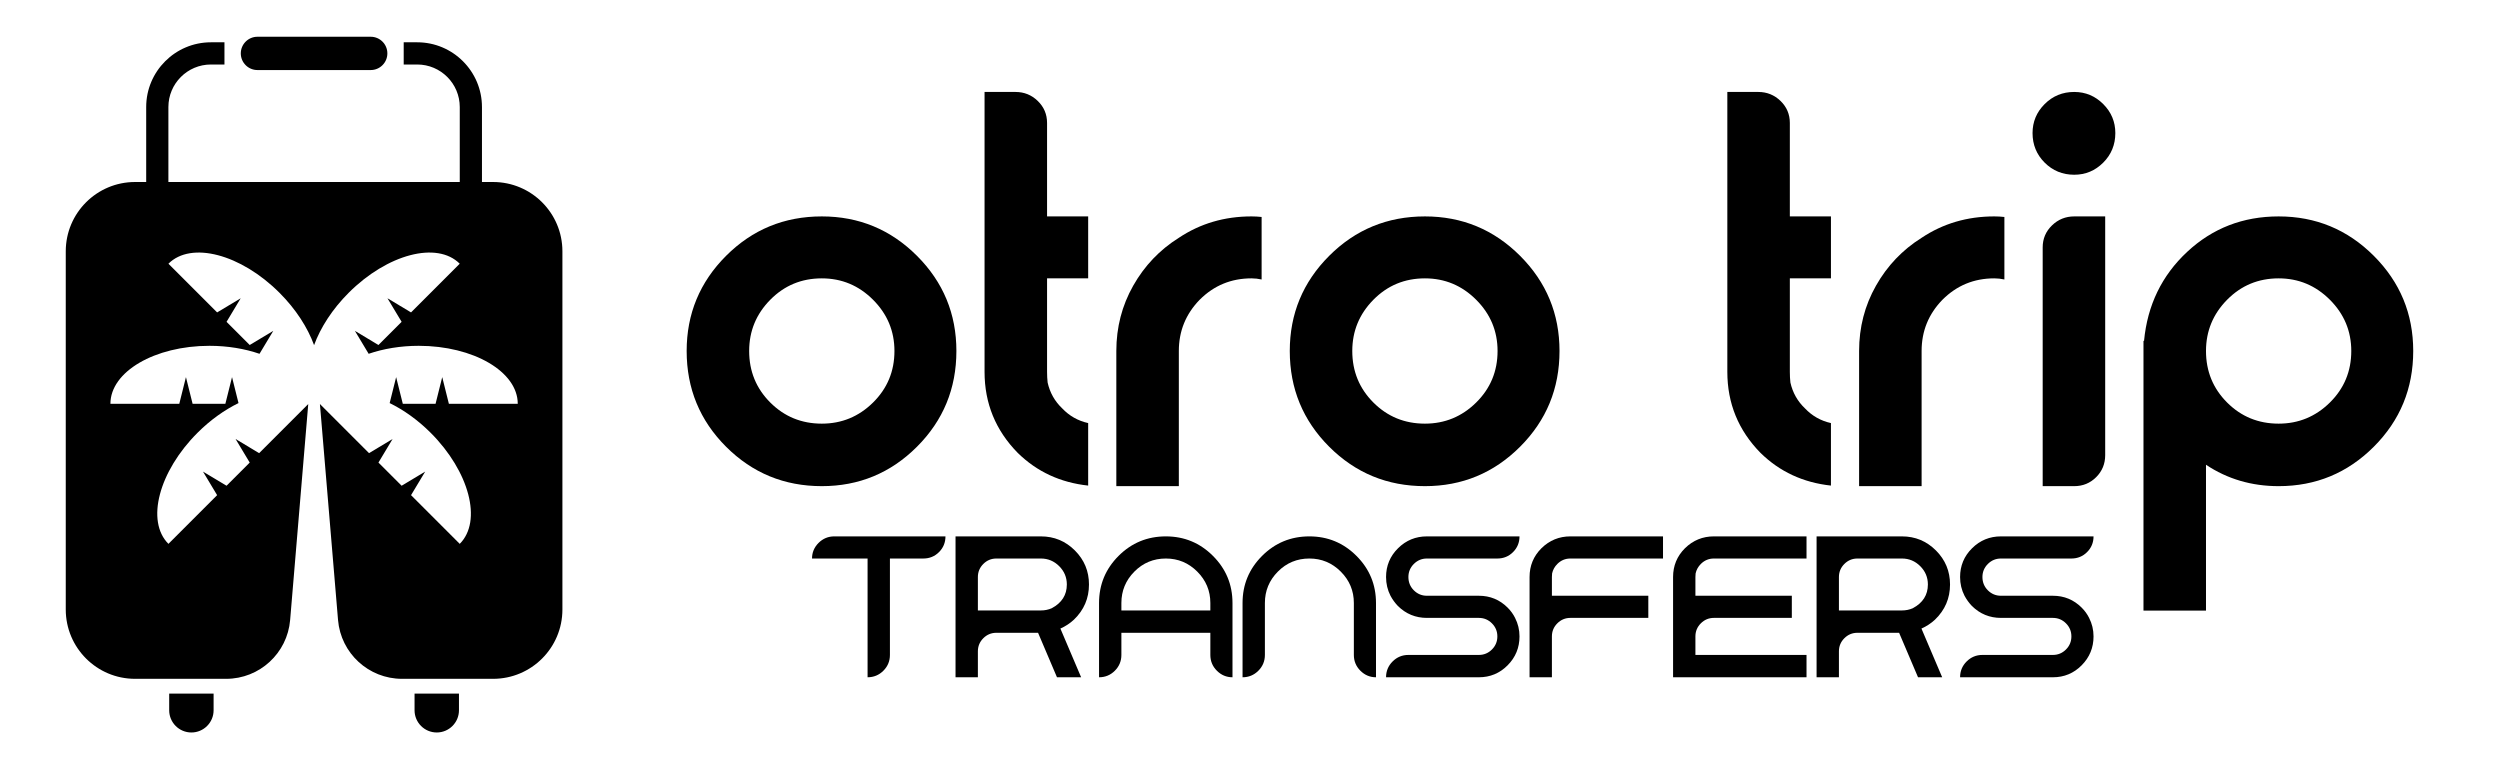 <?xml version="1.0" encoding="UTF-8"?>
<!DOCTYPE svg PUBLIC "-//W3C//DTD SVG 1.1//EN" "http://www.w3.org/Graphics/SVG/1.1/DTD/svg11.dtd">
<!-- Creator: CorelDRAW 2020 (64-Bit) -->
<svg xmlns="http://www.w3.org/2000/svg" xml:space="preserve" width="6500px" height="2000px" version="1.1" style="shape-rendering:geometricPrecision; text-rendering:geometricPrecision; image-rendering:optimizeQuality; fill-rule:evenodd; clip-rule:evenodd"
viewBox="0 0 6500 2000"
 xmlns:xlink="http://www.w3.org/1999/xlink"
 xmlns:xodm="http://www.corel.com/coreldraw/odm/2003">
 <defs>
  <style type="text/css">
   <![CDATA[
    .fil0 {fill:black;fill-rule:nonzero}
   ]]>
  </style>
 </defs>
 <g id="Capa_x0020_1">
  <path class="fil0" d="M1253.11 528.52l-57.73 0 0 -250.26c0,-60.96 -49.6,-110.56 -110.56,-110.56l-35.2 0 0 -57.73 35.2 0c92.8,0 168.29,75.49 168.29,168.29l0 250.26z"/>
  <path class="fil0" d="M437.83 528.52l-57.73 0 0 -250.26c0,-92.8 75.49,-168.29 168.29,-168.29l35.2 0 0 57.73 -35.2 0c-60.97,0 -110.56,49.6 -110.56,110.56l0 250.26z"/>
  <path class="fil0" d="M963.84 182.13l-294.48 0c-23.91,0 -43.29,-19.38 -43.29,-43.3 0,-23.91 19.38,-43.29 43.29,-43.29l294.48 0c23.92,0 43.31,19.38 43.31,43.29 0,23.92 -19.39,43.3 -43.31,43.3z"/>
  <path class="fil0" d="M439.9 1803.43l0 43.3c0,31.88 25.85,57.73 57.73,57.73 31.88,0 57.73,-25.85 57.73,-57.73l0 -43.3 -115.46 0z"/>
  <path class="fil0" d="M1077.84 1803.43l0 43.3c0,31.88 25.86,57.73 57.74,57.73 31.88,0 57.73,-25.85 57.73,-57.73l0 -43.3 -115.47 0z"/>
  <path class="fil0" d="M1282.04 473.21l-930.87 0c-99.52,0 -180.2,80.68 -180.2,180.19l0 931.35c0,99.51 80.68,180.19 180.2,180.19l236.83 0c86.79,0 159.1,-66.5 166.35,-152.98l47.1 -561.48 -127.71 127.71 -61.26 -36.8 36.79 61.27 -60.25 60.25 -61.27 -36.78 36.79 61.26 -126.63 126.63c-59.04,-59.05 -25.05,-188.11 75.51,-288.68 33.62,-33.61 70.4,-59.59 106.7,-77.34l-16.85 -67.5 -17.31 69.33 -85.21 0 -17.3 -69.33 -17.31 69.33 -179.07 0c0,-83.5 115.29,-150.73 257.51,-150.73 47.54,0 91.92,7.65 130.14,20.77l35.82 -59.66 -61.27 36.79 -60.25 -60.25 36.79 -61.27 -61.27 36.79 -126.63 -126.62c59.05,-59.05 188.11,-25.06 288.68,75.51 42.78,42.77 73.37,90.69 90.01,136.2 16.65,-45.51 47.24,-93.43 90.02,-136.2 100.57,-100.57 229.63,-134.56 288.67,-75.51l-126.62 126.62 -61.27 -36.79 36.8 61.27 -60.26 60.25 -61.26 -36.79 35.81 59.66c38.22,-13.12 82.6,-20.77 130.14,-20.77 142.22,0 257.51,67.23 257.51,150.73l-179.07 0 -17.31 -69.33 -17.3 69.33 -85.21 0 -17.31 -69.33 -16.85 67.5c36.3,17.75 73.08,43.73 106.7,77.34 100.56,100.57 134.55,229.63 75.5,288.68l-126.62 -126.63 36.79 -61.26 -61.26 36.78 -60.26 -60.25 36.79 -61.27 -61.27 36.8 -127.69 -127.71 47.09 561.48c7.25,86.48 79.56,152.98 166.35,152.98l236.83 0c99.52,0 180.2,-80.68 180.2,-180.19l0 -931.35c0,-99.51 -80.68,-180.19 -180.2,-180.19z"/>
  <g id="_2163045009664">
   <path class="fil0" d="M2458.22 1394.59l0 0 0 0c0,16.04 -5.58,29.65 -16.74,40.81 -11.17,11.17 -24.77,16.75 -40.82,16.75l-86.87 0 0 250.67c0,16.05 -5.67,29.74 -17.01,41.08 -11.34,11.34 -25.03,17 -41.08,17l0 0 0 -308.75 -144.43 0 0 0c0,-15.7 5.67,-29.22 17,-40.56 11.34,-11.33 25.04,-17 41.08,-17l144.44 0 0 0 144.43 0z"/>
   <path id="1" class="fil0" d="M2792.09 1611.24l0 0c-10.11,9.42 -21.8,17.09 -35.06,23.02l53.9 126.64 -62.79 0 -49.19 -115.65 -108.33 0c-13.26,0 -24.6,4.71 -34.01,14.13 -9.43,9.42 -14.13,20.76 -14.13,34.02l0 67.5 -58.09 0 0 -366.31 221.88 0c34.54,0 64.02,12.21 88.44,36.63 24.42,24.42 36.63,53.9 36.63,88.44 0,35.93 -13.08,66.46 -39.25,91.58zm-57.56 -29.83l0 0c26.17,-13.96 39.25,-34.54 39.25,-61.75 0,-18.49 -6.63,-34.37 -19.89,-47.62 -13.25,-13.26 -29.13,-19.89 -47.62,-19.89l-27.21 0 -17.27 0 -71.17 0c-13.26,0 -24.6,4.71 -34.01,14.13 -9.43,9.42 -14.13,20.76 -14.13,34.02l0 86.87 163.79 0c10.12,0 19.54,-1.92 28.26,-5.76z"/>
   <path id="2" class="fil0" d="M3031.25 1394.59l0 0c47.79,0 88.61,16.92 122.45,50.76 33.84,33.84 50.76,74.66 50.76,122.45l0 193.1 0 0c-15.7,0 -29.21,-5.66 -40.55,-17 -11.34,-11.34 -17.01,-25.03 -17.01,-41.08l0 -57.57 -231.3 0 0 57.57c0,16.05 -5.67,29.74 -17.01,41.08 -11.34,11.34 -25.03,17 -41.08,17l0 0 0 -193.1c0,-47.79 16.92,-88.61 50.76,-122.45 33.84,-33.84 74.83,-50.76 122.98,-50.76zm-115.65 192.58l0 0 231.3 0 0 -19.37c0,-31.74 -11.34,-58.96 -34.02,-81.63 -22.67,-22.68 -49.88,-34.02 -81.63,-34.02l0 0c-32.1,0 -59.4,11.34 -81.9,34.02 -22.5,22.67 -33.75,49.89 -33.75,81.63l0 19.37z"/>
   <path id="3" class="fil0" d="M3404.37 1394.59l0 0c47.79,0 88.61,16.92 122.45,50.76 33.84,33.84 50.76,74.66 50.76,122.45l0 193.1 0 0c-15.69,0 -29.21,-5.66 -40.55,-17 -11.34,-11.34 -17.01,-25.03 -17.01,-41.08l0 -135.02c0,-31.74 -11.34,-58.96 -34.01,-81.63 -22.68,-22.68 -49.89,-34.02 -81.64,-34.02l0 0c-32.1,0 -59.4,11.34 -81.9,34.02 -22.5,22.67 -33.75,49.89 -33.75,81.63l0 135.02c0,16.05 -5.67,29.74 -17.01,41.08 -11.34,11.34 -25.03,17 -41.08,17l0 0 0 -193.1c0,-47.79 16.92,-88.61 50.76,-122.45 33.84,-33.84 74.83,-50.76 122.98,-50.76z"/>
   <path id="4" class="fil0" d="M3939.19 1606.53l0 0c-4.88,-9.77 -11.34,-18.67 -19.36,-26.69 -20.58,-20.58 -45.53,-30.88 -74.83,-30.88l-135.02 0c-13.25,0 -24.59,-4.71 -34.01,-14.13 -9.42,-9.42 -14.13,-20.93 -14.13,-34.53 0,-13.26 4.71,-24.6 14.13,-34.02 9.42,-9.42 20.76,-14.13 34.01,-14.13l183.16 0c16.05,0 29.66,-5.58 40.82,-16.75 11.16,-11.16 16.75,-24.77 16.75,-40.81l-240.73 0c-29.3,0 -54.33,10.29 -75.09,30.87 -20.76,20.59 -31.14,45.53 -31.14,74.84 0,17.44 3.84,33.66 11.51,48.66 5.24,9.77 11.69,18.67 19.37,26.69 20.93,20.59 46.05,30.88 75.35,30.88l135.02 0c13.25,0 24.59,4.71 34.01,14.13 9.42,9.42 14.13,20.75 14.13,34.01 0,13.26 -4.71,24.6 -14.13,34.02 -9.42,9.42 -20.76,14.13 -34.01,14.13l-183.16 0c-16.05,0 -29.74,5.67 -41.08,17 -11.34,11.34 -17.01,25.04 -17.01,41.08l241.25 0c29.3,0 54.25,-10.37 74.83,-31.13 20.58,-20.76 30.88,-45.79 30.88,-75.1 0,-17.09 -3.84,-33.14 -11.52,-48.14z"/>
   <path id="5" class="fil0" d="M4007.75 1425.46l0 0c20.93,-20.58 46.05,-30.87 75.35,-30.87l240.73 0 0 57.56 -240.73 0c-13.25,0 -24.59,4.71 -34.01,14.13 -6.98,6.98 -11.51,15.18 -13.61,24.6 -0.35,3.14 -0.52,6.28 -0.52,9.42l0 48.66 250.67 0 0 57.57 -202.53 0c-13.25,0 -24.59,4.71 -34.01,14.13 -9.42,9.42 -14.13,20.75 -14.13,34.01l0 29.31 0 18.84 0 58.08 -58.09 0 0 -260.6c0,-29.31 10.29,-54.25 30.88,-74.84z"/>
   <path id="6" class="fil0" d="M4380.87 1425.46l0 0c20.93,-20.58 46.05,-30.87 75.35,-30.87l240.73 0 0 57.56 -240.73 0c-13.25,0 -24.59,4.71 -34.01,14.13 -6.98,6.98 -11.51,15.18 -13.61,24.6 -0.35,3.14 -0.52,6.28 -0.52,9.42l0 48.66 250.67 0 0 57.57 -202.53 0c-13.25,0 -24.59,4.71 -34.01,14.13 -9.42,9.42 -14.13,20.75 -14.13,34.01l0 48.15 288.87 0 0 58.08 -346.96 0 0 -260.6c0,-29.31 10.29,-54.25 30.88,-74.84z"/>
   <path id="7" class="fil0" d="M5030.82 1611.24l0 0c-10.12,9.42 -21.8,17.09 -35.06,23.02l53.9 126.64 -62.8 0 -49.19 -115.65 -108.32 0c-13.26,0 -24.6,4.71 -34.02,14.13 -9.42,9.42 -14.13,20.76 -14.13,34.02l0 67.5 -58.09 0 0 -366.31 221.89 0c34.54,0 64.02,12.21 88.44,36.63 24.42,24.42 36.63,53.9 36.63,88.44 0,35.93 -13.08,66.46 -39.25,91.58zm-57.56 -29.83l0 0c26.16,-13.96 39.25,-34.54 39.25,-61.75 0,-18.49 -6.63,-34.37 -19.89,-47.62 -13.26,-13.26 -29.13,-19.89 -47.62,-19.89l-27.21 0 -17.27 0 -71.17 0c-13.26,0 -24.6,4.71 -34.02,14.13 -9.42,9.42 -14.13,20.76 -14.13,34.02l0 86.87 163.8 0c10.12,0 19.53,-1.92 28.26,-5.76z"/>
   <path id="8" class="fil0" d="M5431.68 1606.53l0 0c-4.89,-9.77 -11.34,-18.67 -19.37,-26.69 -20.58,-20.58 -45.52,-30.88 -74.83,-30.88l-135.01 0c-13.26,0 -24.6,-4.71 -34.02,-14.13 -9.42,-9.42 -14.13,-20.93 -14.13,-34.53 0,-13.26 4.71,-24.6 14.13,-34.02 9.42,-9.42 20.76,-14.13 34.02,-14.13l183.16 0c16.04,0 29.65,-5.58 40.81,-16.75 11.17,-11.16 16.75,-24.77 16.75,-40.81l-240.72 0c-29.31,0 -54.34,10.29 -75.1,30.87 -20.76,20.59 -31.14,45.53 -31.14,74.84 0,17.44 3.84,33.66 11.52,48.66 5.23,9.77 11.69,18.67 19.36,26.69 20.93,20.59 46.05,30.88 75.36,30.88l135.01 0c13.26,0 24.6,4.71 34.02,14.13 9.42,9.42 14.13,20.75 14.13,34.01 0,13.26 -4.71,24.6 -14.13,34.02 -9.42,9.42 -20.76,14.13 -34.02,14.13l-183.16 0c-16.05,0 -29.74,5.67 -41.08,17 -11.34,11.34 -17.01,25.04 -17.01,41.08l241.25 0c29.31,0 54.25,-10.37 74.83,-31.13 20.59,-20.76 30.88,-45.79 30.88,-75.1 0,-17.09 -3.84,-33.14 -11.51,-48.14z"/>
   <path class="fil0" d="M2136.7 562.67l0 0c96.63,0 179.11,34.16 247.44,102.49 68.33,68.33 102.49,150.81 102.49,247.44l0 0c0,97.61 -34.16,180.58 -102.49,248.91 -68.33,68.33 -150.81,102.49 -247.44,102.49l0 0c-97.61,0 -180.58,-34.16 -248.91,-102.49 -68.33,-68.33 -102.49,-151.3 -102.49,-248.91l0 0c0,-96.63 34.16,-179.11 102.49,-247.44 68.33,-68.33 151.3,-102.49 248.91,-102.49zm188.87 349.93l0 0 0 0c0,-51.73 -18.54,-96.14 -55.64,-133.24 -37.09,-37.09 -81.5,-55.63 -133.23,-55.63l0 0c-52.71,0 -97.37,18.54 -133.97,55.63 -36.61,37.1 -54.91,81.51 -54.91,133.24l0 0c0,52.71 18.3,97.37 54.91,133.97 36.6,36.61 81.26,54.91 133.97,54.91l0 0c51.73,0 96.14,-18.3 133.23,-54.91 37.1,-36.6 55.64,-81.26 55.64,-133.97z"/>
   <path id="1" class="fil0" d="M2722.36 832.07l0 0 0 54.18 0 80.53c0,9.76 0.49,19.03 1.46,27.81 5.86,26.36 18.55,48.81 38.07,67.36 18.55,19.52 41,32.21 67.35,38.06l0 162.52c-72.23,-7.8 -133.24,-36.11 -183.02,-84.92 -57.59,-58.56 -86.38,-128.84 -86.38,-210.83l0 -727.69 80.53 0c22.45,0 41.72,7.81 57.83,23.43 16.1,15.62 24.16,34.65 24.16,57.1l0 80.53 0 134.7 0 27.82 106.88 0 0 161.06 -106.88 0 0 108.34z"/>
   <path id="2" class="fil0" d="M3280.2 564.13l0 0 0 162.52c-8.78,-1.95 -17.57,-2.92 -26.35,-2.92 -52.71,0 -97.61,18.54 -134.71,55.63 -36.11,37.1 -54.17,81.51 -54.17,133.24l0 351.4 -162.52 0 0 -351.4c0,-61.49 14.64,-118.11 43.92,-169.84 29.29,-51.73 68.82,-93.22 118.6,-124.45 55.64,-37.09 118.6,-55.64 188.88,-55.64 8.78,0 17.57,0.49 26.35,1.46z"/>
   <path id="3" class="fil0" d="M3704.8 562.67l0 0c96.64,0 179.12,34.16 247.45,102.49 68.32,68.33 102.49,150.81 102.49,247.44l0 0c0,97.61 -34.17,180.58 -102.49,248.91 -68.33,68.33 -150.81,102.49 -247.45,102.49l0 0c-97.61,0 -180.57,-34.16 -248.9,-102.49 -68.33,-68.33 -102.49,-151.3 -102.49,-248.91l0 0c0,-96.63 34.16,-179.11 102.49,-247.44 68.33,-68.33 151.29,-102.49 248.9,-102.49zm188.88 349.93l0 0 0 0c0,-51.73 -18.54,-96.14 -55.64,-133.24 -37.09,-37.09 -81.5,-55.63 -133.24,-55.63l0 0c-52.7,0 -97.36,18.54 -133.97,55.63 -36.6,37.1 -54.9,81.51 -54.9,133.24l0 0c0,52.71 18.3,97.37 54.9,133.97 36.61,36.61 81.27,54.91 133.97,54.91l0 0c51.74,0 96.15,-18.3 133.24,-54.91 37.1,-36.6 55.64,-81.26 55.64,-133.97z"/>
   <path id="4" class="fil0" d="M4653.58 832.07l0 0 0 54.18 0 80.53c0,9.76 0.48,19.03 1.46,27.81 5.86,26.36 18.55,48.81 38.07,67.36 18.54,19.52 41,32.21 67.35,38.06l0 162.52c-72.23,-7.8 -133.24,-36.11 -183.02,-84.92 -57.59,-58.56 -86.38,-128.84 -86.38,-210.83l0 -727.69 80.52 0c22.45,0 41.73,7.81 57.84,23.43 16.1,15.62 24.16,34.65 24.16,57.1l0 80.53 0 134.7 0 27.82 106.88 0 0 161.06 -106.88 0 0 108.34z"/>
   <path id="5" class="fil0" d="M5211.42 564.13l0 0 0 162.52c-8.79,-1.95 -17.57,-2.92 -26.36,-2.92 -52.7,0 -97.61,18.54 -134.7,55.63 -36.11,37.1 -54.17,81.51 -54.17,133.24l0 351.4 -162.52 0 0 -351.4c0,-61.49 14.64,-118.11 43.92,-169.84 29.28,-51.73 68.82,-93.22 118.6,-124.45 55.64,-37.09 118.6,-55.64 188.87,-55.64 8.79,0 17.57,0.49 26.36,1.46z"/>
   <path id="6" class="fil0" d="M5392.97 562.67l0 0c-22.45,0 -41.72,7.81 -57.83,23.43 -16.11,15.61 -24.16,34.65 -24.16,57.1l0 620.8 81.99 0c22.45,0 41.49,-7.81 57.11,-23.43 15.61,-15.61 23.42,-34.65 23.42,-57.1l0 -620.8 -80.53 0zm106.89 -216.7l0 0c0,-29.28 -10.5,-54.41 -31.48,-75.4 -20.99,-20.99 -46.12,-31.48 -75.41,-31.48 -30.25,0 -55.88,10.49 -76.86,31.48 -20.99,20.99 -31.48,46.12 -31.48,75.4 0,30.26 10.49,55.89 31.48,76.87 20.98,20.99 46.61,31.48 76.86,31.48 29.29,0 54.42,-10.49 75.41,-31.48 20.98,-20.98 31.48,-46.61 31.48,-76.87z"/>
   <path id="7" class="fil0" d="M5924.46 1264l0 0c96.64,0 179.12,-34.16 247.44,-102.49 68.33,-68.33 102.49,-151.3 102.49,-248.91l0 0c0,-96.63 -34.16,-179.11 -102.49,-247.44 -68.32,-68.33 -150.8,-102.49 -247.44,-102.49l0 0c-92.73,0 -172.04,30.75 -237.92,92.24 -65.89,61.5 -103.23,138.61 -112.01,231.34l-1.47 0 0 26.35 0 0 0 674.98 162.53 0 0 -379.22c55.63,37.09 118.59,55.64 188.87,55.64zm188.88 -351.4l0 0 0 0c0,52.71 -18.55,97.37 -55.64,133.97 -37.09,36.61 -81.5,54.91 -133.24,54.91 -52.71,0 -97.36,-18.3 -133.97,-54.91 -36.6,-36.6 -54.9,-81.26 -54.9,-133.97l0 0c0,-51.73 18.3,-96.14 54.9,-133.24 36.61,-37.09 81.26,-55.63 133.97,-55.63 51.74,0 96.15,18.54 133.24,55.63 37.09,37.1 55.64,81.51 55.64,133.24z"/>
  </g>
 </g>
</svg>
